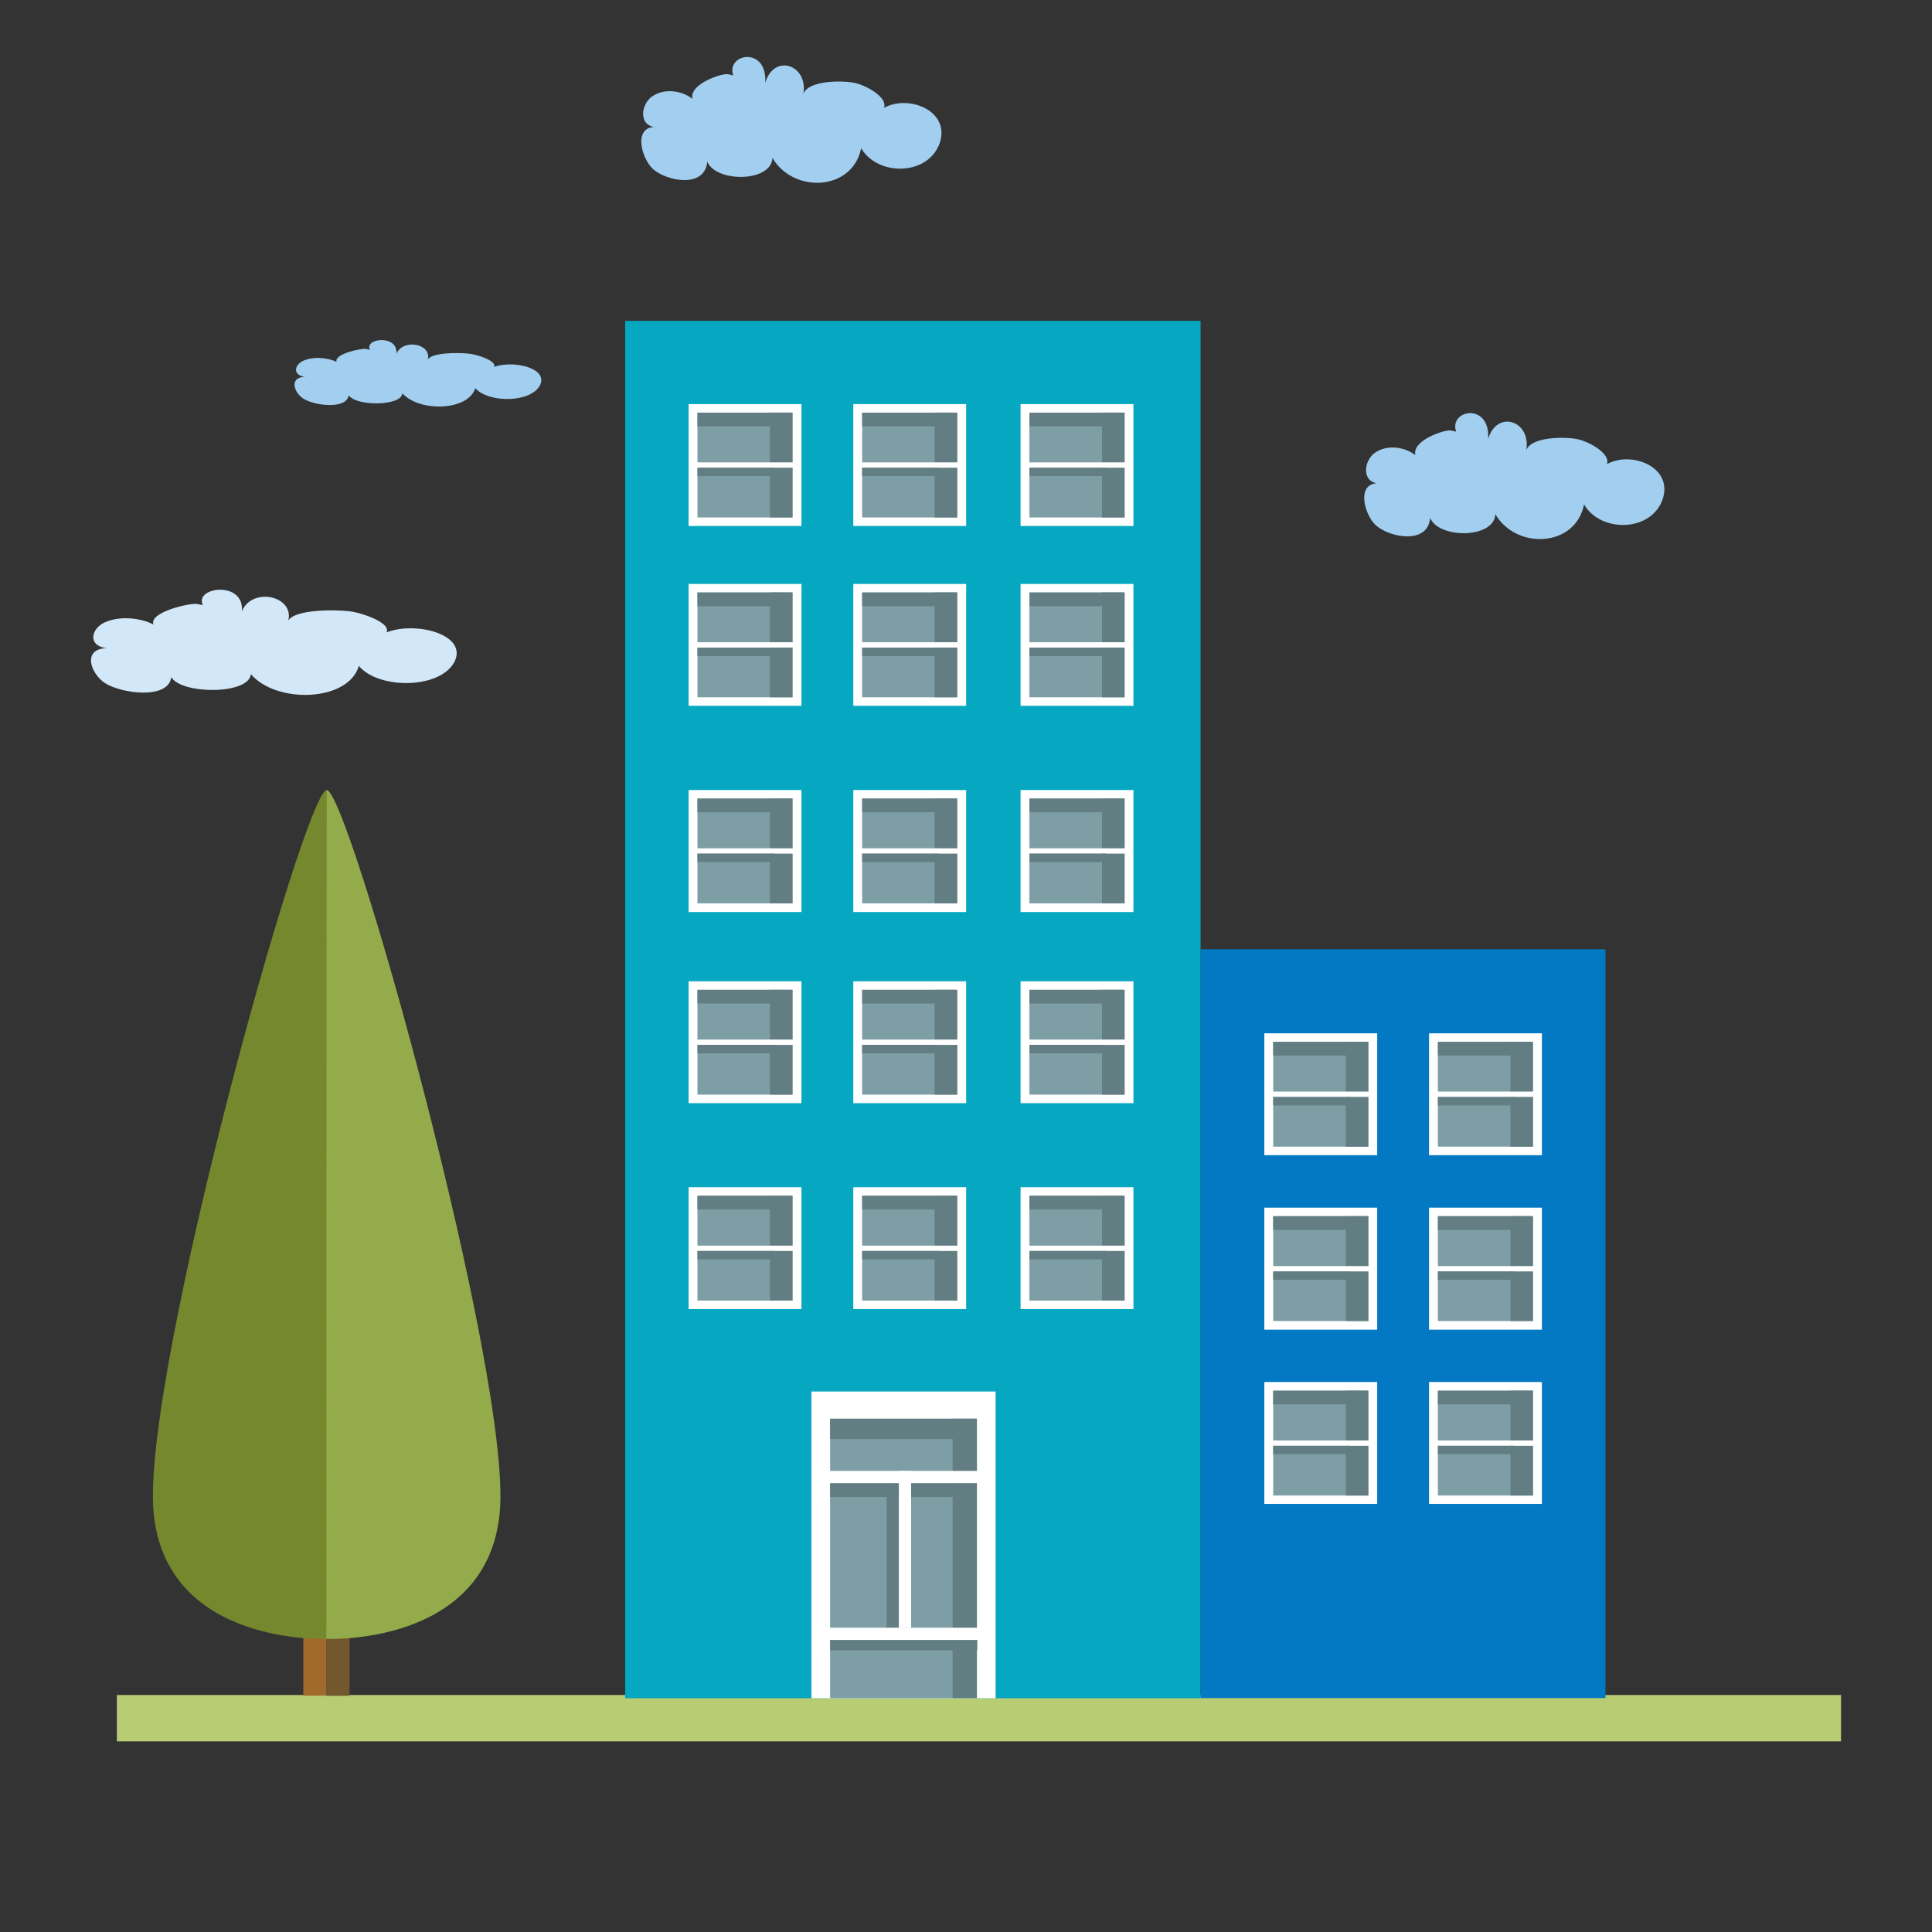 <?xml version="1.0" encoding="utf-8"?>
<!-- Generator: Adobe Illustrator 21.0.0, SVG Export Plug-In . SVG Version: 6.00 Build 0)  -->
<svg version="1.1" id="Layer_1" xmlns="http://www.w3.org/2000/svg" xmlns:xlink="http://www.w3.org/1999/xlink" x="0px" y="0px"
	 viewBox="0 0 1200 1200" style="enable-background:new 0 0 1200 1200;" xml:space="preserve">
<rect x="0" y="0" width="1200" height="1200" fill="#333333" stroke="none"/>
<style type="text/css">
	.st0{fill:#B8CC73;}
	.st1{fill:#05A7C1;}
	.st2{fill:#0379C4;}
	.st3{fill:#FFFFFF;}
	.st4{fill:#7D9EA5;}
	.st5{fill:#627E82;}
	.st6{fill:#A06A2D;}
	.st7{fill:#73582D;}
	.st8{fill:#76882D;}
	.st9{fill:#93AB4B;}
	.st10{fill:#A2CFF0;}
	.st11{fill:#D2E7F7;}
</style>
<rect x="72.6" y="1052.8" class="st0" width="1070.9" height="28.8"/>
<rect x="388.3" y="199.3" class="st1" width="357.4" height="855.5"/>
<rect x="745.7" y="589.6" class="st2" width="251.5" height="465.1"/>
<g>
	<g>
		<g>
			<rect x="427.7" y="737.4" class="st3" width="70.1" height="75.7"/>
			<rect x="433.2" y="742.7" class="st4" width="59.1" height="65.1"/>
			<rect x="478.2" y="742.7" class="st5" width="14" height="65.1"/>
			<rect x="429.1" y="773.7" class="st3" width="67.2" height="3.3"/>
		</g>
		<rect x="433.2" y="742.7" class="st5" width="58.4" height="8.5"/>
		<rect x="433.2" y="777" class="st5" width="47.5" height="5.2"/>
	</g>
	<g>
		<g>
			<rect x="530" y="737.4" class="st3" width="70.1" height="75.7"/>
			<rect x="535.5" y="742.7" class="st4" width="59.1" height="65.1"/>
			<rect x="580.5" y="742.7" class="st5" width="14" height="65.1"/>
			<rect x="531.4" y="773.7" class="st3" width="67.2" height="3.3"/>
		</g>
		<rect x="535.5" y="742.7" class="st5" width="58.4" height="8.5"/>
		<rect x="535.5" y="777" class="st5" width="47.5" height="5.2"/>
	</g>
	<g>
		<g>
			<rect x="633.9" y="737.4" class="st3" width="70.1" height="75.7"/>
			<rect x="639.4" y="742.7" class="st4" width="59.1" height="65.1"/>
			<rect x="684.5" y="742.7" class="st5" width="14" height="65.1"/>
			<rect x="635.3" y="773.7" class="st3" width="67.2" height="3.3"/>
		</g>
		<rect x="639.4" y="742.7" class="st5" width="58.4" height="8.5"/>
		<rect x="639.4" y="777" class="st5" width="47.5" height="5.2"/>
	</g>
</g>
<g>
	<g>
		<g>
			<rect x="785.3" y="641.8" class="st3" width="70.1" height="75.7"/>
			<rect x="790.8" y="647.1" class="st4" width="59.1" height="65.1"/>
			<rect x="835.9" y="647.1" class="st5" width="14" height="65.1"/>
			<rect x="786.7" y="678" class="st3" width="67.2" height="3.3"/>
		</g>
		<rect x="790.8" y="647.1" class="st5" width="58.4" height="8.5"/>
		<rect x="790.8" y="681.4" class="st5" width="47.5" height="5.2"/>
	</g>
	<g>
		<g>
			<rect x="887.6" y="641.8" class="st3" width="70.1" height="75.7"/>
			<rect x="893.1" y="647.1" class="st4" width="59.1" height="65.1"/>
			<rect x="938.1" y="647.1" class="st5" width="14" height="65.1"/>
			<rect x="889" y="678" class="st3" width="67.2" height="3.3"/>
		</g>
		<rect x="893.1" y="647.1" class="st5" width="58.4" height="8.5"/>
		<rect x="893.1" y="681.4" class="st5" width="47.5" height="5.2"/>
	</g>
</g>
<g>
	<g>
		<g>
			<rect x="785.3" y="750.1" class="st3" width="70.1" height="75.8"/>
			<rect x="790.8" y="755.4" class="st4" width="59.1" height="65.1"/>
			<rect x="835.9" y="755.4" class="st5" width="14" height="65.1"/>
			<rect x="786.7" y="786.4" class="st3" width="67.2" height="3.3"/>
		</g>
		<rect x="790.8" y="755.4" class="st5" width="58.4" height="8.5"/>
		<rect x="790.8" y="789.7" class="st5" width="47.5" height="5.2"/>
	</g>
	<g>
		<g>
			<rect x="887.6" y="750.1" class="st3" width="70.1" height="75.8"/>
			<rect x="893.1" y="755.4" class="st4" width="59.1" height="65.1"/>
			<rect x="938.1" y="755.4" class="st5" width="14" height="65.1"/>
			<rect x="889" y="786.4" class="st3" width="67.2" height="3.3"/>
		</g>
		<rect x="893.1" y="755.4" class="st5" width="58.4" height="8.5"/>
		<rect x="893.1" y="789.7" class="st5" width="47.5" height="5.2"/>
	</g>
</g>
<g>
	<g>
		<g>
			<rect x="785.3" y="858.4" class="st3" width="70.1" height="75.7"/>
			<rect x="790.8" y="863.8" class="st4" width="59.1" height="65.1"/>
			<rect x="835.9" y="863.8" class="st5" width="14" height="65.1"/>
			<rect x="786.7" y="894.7" class="st3" width="67.2" height="3.3"/>
		</g>
		<rect x="790.8" y="863.8" class="st5" width="58.4" height="8.5"/>
		<rect x="790.8" y="898" class="st5" width="47.5" height="5.2"/>
	</g>
	<g>
		<g>
			<rect x="887.6" y="858.4" class="st3" width="70.1" height="75.7"/>
			<rect x="893.1" y="863.8" class="st4" width="59.1" height="65.1"/>
			<rect x="938.1" y="863.8" class="st5" width="14" height="65.1"/>
			<rect x="889" y="894.7" class="st3" width="67.2" height="3.3"/>
		</g>
		<rect x="893.1" y="863.8" class="st5" width="58.4" height="8.5"/>
		<rect x="893.1" y="898" class="st5" width="47.5" height="5.2"/>
	</g>
</g>
<g>
	<g>
		<g>
			<rect x="427.7" y="609.5" class="st3" width="70.1" height="75.7"/>
			<rect x="433.2" y="614.8" class="st4" width="59.1" height="65.1"/>
			<rect x="478.2" y="614.8" class="st5" width="14" height="65.1"/>
			<rect x="429.1" y="645.7" class="st3" width="67.2" height="3.3"/>
		</g>
		<rect x="433.2" y="614.8" class="st5" width="58.4" height="8.5"/>
		<rect x="433.2" y="649" class="st5" width="47.5" height="5.2"/>
	</g>
	<g>
		<g>
			<rect x="530" y="609.5" class="st3" width="70.1" height="75.7"/>
			<rect x="535.5" y="614.8" class="st4" width="59.1" height="65.1"/>
			<rect x="580.5" y="614.8" class="st5" width="14" height="65.1"/>
			<rect x="531.4" y="645.7" class="st3" width="67.2" height="3.3"/>
		</g>
		<rect x="535.5" y="614.8" class="st5" width="58.4" height="8.5"/>
		<rect x="535.5" y="649" class="st5" width="47.5" height="5.2"/>
	</g>
	<g>
		<g>
			<rect x="633.9" y="609.5" class="st3" width="70.1" height="75.7"/>
			<rect x="639.4" y="614.8" class="st4" width="59.1" height="65.1"/>
			<rect x="684.5" y="614.8" class="st5" width="14" height="65.1"/>
			<rect x="635.3" y="645.7" class="st3" width="67.2" height="3.3"/>
		</g>
		<rect x="639.4" y="614.8" class="st5" width="58.4" height="8.5"/>
		<rect x="639.4" y="649" class="st5" width="47.5" height="5.2"/>
	</g>
</g>
<g>
	<g>
		<g>
			<rect x="427.7" y="490.7" class="st3" width="70.1" height="75.8"/>
			<rect x="433.2" y="496" class="st4" width="59.1" height="65.1"/>
			<rect x="478.2" y="496" class="st5" width="14" height="65.1"/>
			<rect x="429.1" y="526.9" class="st3" width="67.2" height="3.3"/>
		</g>
		<rect x="433.2" y="496" class="st5" width="58.4" height="8.5"/>
		<rect x="433.2" y="530.2" class="st5" width="47.5" height="5.2"/>
	</g>
	<g>
		<g>
			<rect x="530" y="490.7" class="st3" width="70.1" height="75.8"/>
			<rect x="535.5" y="496" class="st4" width="59.1" height="65.1"/>
			<rect x="580.5" y="496" class="st5" width="14" height="65.1"/>
			<rect x="531.4" y="526.9" class="st3" width="67.2" height="3.3"/>
		</g>
		<rect x="535.5" y="496" class="st5" width="58.4" height="8.5"/>
		<rect x="535.5" y="530.2" class="st5" width="47.5" height="5.2"/>
	</g>
	<g>
		<g>
			<rect x="633.9" y="490.7" class="st3" width="70.1" height="75.8"/>
			<rect x="639.4" y="496" class="st4" width="59.1" height="65.1"/>
			<rect x="684.5" y="496" class="st5" width="14" height="65.1"/>
			<rect x="635.3" y="526.9" class="st3" width="67.2" height="3.3"/>
		</g>
		<rect x="639.4" y="496" class="st5" width="58.4" height="8.5"/>
		<rect x="639.4" y="530.2" class="st5" width="47.5" height="5.2"/>
	</g>
</g>
<g>
	<g>
		<g>
			<rect x="427.7" y="362.7" class="st3" width="70.1" height="75.7"/>
			<rect x="433.2" y="368" class="st4" width="59.1" height="65.1"/>
			<rect x="478.2" y="368" class="st5" width="14" height="65.1"/>
			<rect x="429.1" y="398.9" class="st3" width="67.2" height="3.3"/>
		</g>
		<rect x="433.2" y="368" class="st5" width="58.4" height="8.5"/>
		<rect x="433.2" y="402.3" class="st5" width="47.5" height="5.2"/>
	</g>
	<g>
		<g>
			<rect x="530" y="362.7" class="st3" width="70.1" height="75.7"/>
			<rect x="535.5" y="368" class="st4" width="59.1" height="65.1"/>
			<rect x="580.5" y="368" class="st5" width="14" height="65.1"/>
			<rect x="531.4" y="398.9" class="st3" width="67.2" height="3.3"/>
		</g>
		<rect x="535.5" y="368" class="st5" width="58.4" height="8.5"/>
		<rect x="535.5" y="402.3" class="st5" width="47.5" height="5.2"/>
	</g>
	<g>
		<g>
			<rect x="633.9" y="362.7" class="st3" width="70.1" height="75.7"/>
			<rect x="639.4" y="368" class="st4" width="59.1" height="65.1"/>
			<rect x="684.5" y="368" class="st5" width="14" height="65.1"/>
			<rect x="635.3" y="398.9" class="st3" width="67.2" height="3.3"/>
		</g>
		<rect x="639.4" y="368" class="st5" width="58.4" height="8.5"/>
		<rect x="639.4" y="402.3" class="st5" width="47.5" height="5.2"/>
	</g>
</g>
<g>
	<g>
		<g>
			<rect x="427.7" y="251" class="st3" width="70.1" height="75.7"/>
			<rect x="433.2" y="256.3" class="st4" width="59.1" height="65.1"/>
			<rect x="478.2" y="256.3" class="st5" width="14" height="65.1"/>
			<rect x="429.1" y="287.2" class="st3" width="67.2" height="3.3"/>
		</g>
		<rect x="433.2" y="256.3" class="st5" width="58.4" height="8.5"/>
		<rect x="433.2" y="290.5" class="st5" width="47.5" height="5.2"/>
	</g>
	<g>
		<g>
			<rect x="530" y="251" class="st3" width="70.1" height="75.7"/>
			<rect x="535.5" y="256.3" class="st4" width="59.1" height="65.1"/>
			<rect x="580.5" y="256.3" class="st5" width="14" height="65.1"/>
			<rect x="531.4" y="287.2" class="st3" width="67.2" height="3.3"/>
		</g>
		<rect x="535.5" y="256.3" class="st5" width="58.4" height="8.5"/>
		<rect x="535.5" y="290.5" class="st5" width="47.5" height="5.2"/>
	</g>
	<g>
		<g>
			<rect x="633.9" y="251" class="st3" width="70.1" height="75.7"/>
			<rect x="639.4" y="256.3" class="st4" width="59.1" height="65.1"/>
			<rect x="684.5" y="256.3" class="st5" width="14" height="65.1"/>
			<rect x="635.3" y="287.2" class="st3" width="67.2" height="3.3"/>
		</g>
		<rect x="639.4" y="256.3" class="st5" width="58.4" height="8.5"/>
		<rect x="639.4" y="290.5" class="st5" width="47.5" height="5.2"/>
	</g>
</g>
<g>
	<g>
		<rect x="504" y="864.3" class="st3" width="114.4" height="190.5"/>
		<rect x="515.6" y="881.2" class="st4" width="91.1" height="173.5"/>
	</g>
	<rect x="591.7" y="881.2" class="st5" width="15.1" height="173.5"/>
	<rect x="550.7" y="921.2" class="st5" width="7.5" height="89.9"/>
	<rect x="515.6" y="881.2" class="st5" width="91.1" height="12.6"/>
	<rect x="515.6" y="921.2" class="st5" width="91.1" height="8.6"/>
	<rect x="515.6" y="1018.6" class="st5" width="91.4" height="6.4"/>
	<rect x="513.3" y="913.6" class="st3" width="97.4" height="7.6"/>
	<rect x="513.3" y="1011" class="st3" width="97.4" height="7.6"/>
	<rect x="558.3" y="913.6" class="st3" width="7.6" height="97.4"/>
</g>
<g>
	<g>
		<rect x="188.4" y="1016.9" class="st6" width="14.4" height="36.3"/>
		<rect x="202.7" y="1016.9" class="st7" width="14.4" height="36.4"/>
	</g>
	<g>
		<path class="st8" d="M203.1,1017.9c0,0-99.9,4.8-107.7-78.5C87.6,856,189.2,490.7,203,490.7C203,490.7,203.1,1017.9,203.1,1017.9z
			"/>
		<path class="st9" d="M202.7,1017.9c0,0,99.9,4.8,107.7-78.5c7.8-83.4-93.8-448.7-107.5-448.7
			C202.8,490.7,202.7,1017.9,202.7,1017.9z"/>
	</g>
</g>
<g>
	<path class="st10" d="M904.4,268.1c-4.6-13.8,21.4-18.4,19.9,4.6c5.4-18.4,26.8-11.5,23.7,6.9c3.1-8.4,23.7-8.4,31.4-6.9
		c8.4,1.5,29.1,13,13,20.7c11.5-16.1,47.4-6.9,40.5,16.1c-6.9,21.4-39,21.4-49,3.8c-5.4,26.8-42.1,28.3-55.1,6.1
		c-0.8,15.3-35.2,15.3-40.5,2.3c-1.5,16.8-25.2,12.2-33.7,4.6c-7.6-6.9-13-28.3,3.8-26c-12.2,0.8-12.2-12.2-5.3-18.4
		c7.6-6.1,19.1-4.6,26,0.8c-2.3-9.2,18.4-16.1,22.2-15.3L904.4,268.1z"/>
</g>
<g>
	<path class="st10" d="M229.8,217.3c-3.8-7.3,17.6-9.7,16.4,2.4c4.4-9.7,22-6.1,19.5,3.6c2.5-4.4,19.5-4.4,25.8-3.6
		c6.9,0.8,23.9,6.9,10.7,10.9c9.4-8.5,39-3.6,33.3,8.5c-5.7,11.3-32.1,11.3-40.3,2c-4.4,14.2-34.6,15-45.3,3.2
		c-0.6,8.1-28.9,8.1-33.3,1.2c-1.3,8.9-20.8,6.5-27.7,2.4c-6.3-3.6-10.7-15,3.2-13.8c-10.1,0.4-10.1-6.5-4.4-9.7
		c6.3-3.2,15.7-2.4,21.4,0.4c-1.9-4.9,15.1-8.5,18.2-8.1L229.8,217.3z"/>
</g>
<g>
	<path class="st11" d="M126,375.9c-5.6-11.5,26.1-15.4,24.2,3.8c6.5-15.4,32.6-9.6,28.9,5.8c3.7-7,28.9-7,38.2-5.8
		c10.3,1.3,35.4,10.9,15.9,17.3c14-13.4,57.8-5.8,49.4,13.4c-8.4,17.9-47.6,17.9-59.7,3.2c-6.5,22.4-51.3,23.7-67.1,5.1
		c-0.9,12.8-42.9,12.8-49.4,1.9c-1.9,14.1-30.8,10.2-41,3.8c-9.3-5.8-15.9-23.7,4.7-21.7c-14.9,0.6-14.9-10.2-6.5-15.4
		c9.3-5.1,23.3-3.8,31.7,0.6c-2.8-7.7,22.4-13.4,27-12.8L126,375.9z"/>
</g>
<g id="Capa_1">
</g>
<g>
	<path class="st10" d="M455.4,46.9c-4.6-13.8,21.4-18.4,19.9,4.6C480.6,33.1,502,40,499,58.3c3.1-8.4,23.7-8.4,31.4-6.9
		c8.4,1.5,29.1,13,13,20.7c11.5-16.1,47.4-6.9,40.5,16.1c-6.9,21.4-39,21.4-49,3.8c-5.4,26.8-42.1,28.3-55.1,6.1
		c-0.8,15.3-35.2,15.3-40.5,2.3c-1.5,16.8-25.2,12.2-33.7,4.6c-7.6-6.9-13-28.3,3.8-26c-12.2,0.8-12.2-12.2-5.3-18.4
		c7.6-6.1,19.1-4.6,26,0.8c-2.3-9.2,18.4-16.1,22.2-15.3L455.4,46.9z"/>
</g>
</svg>
